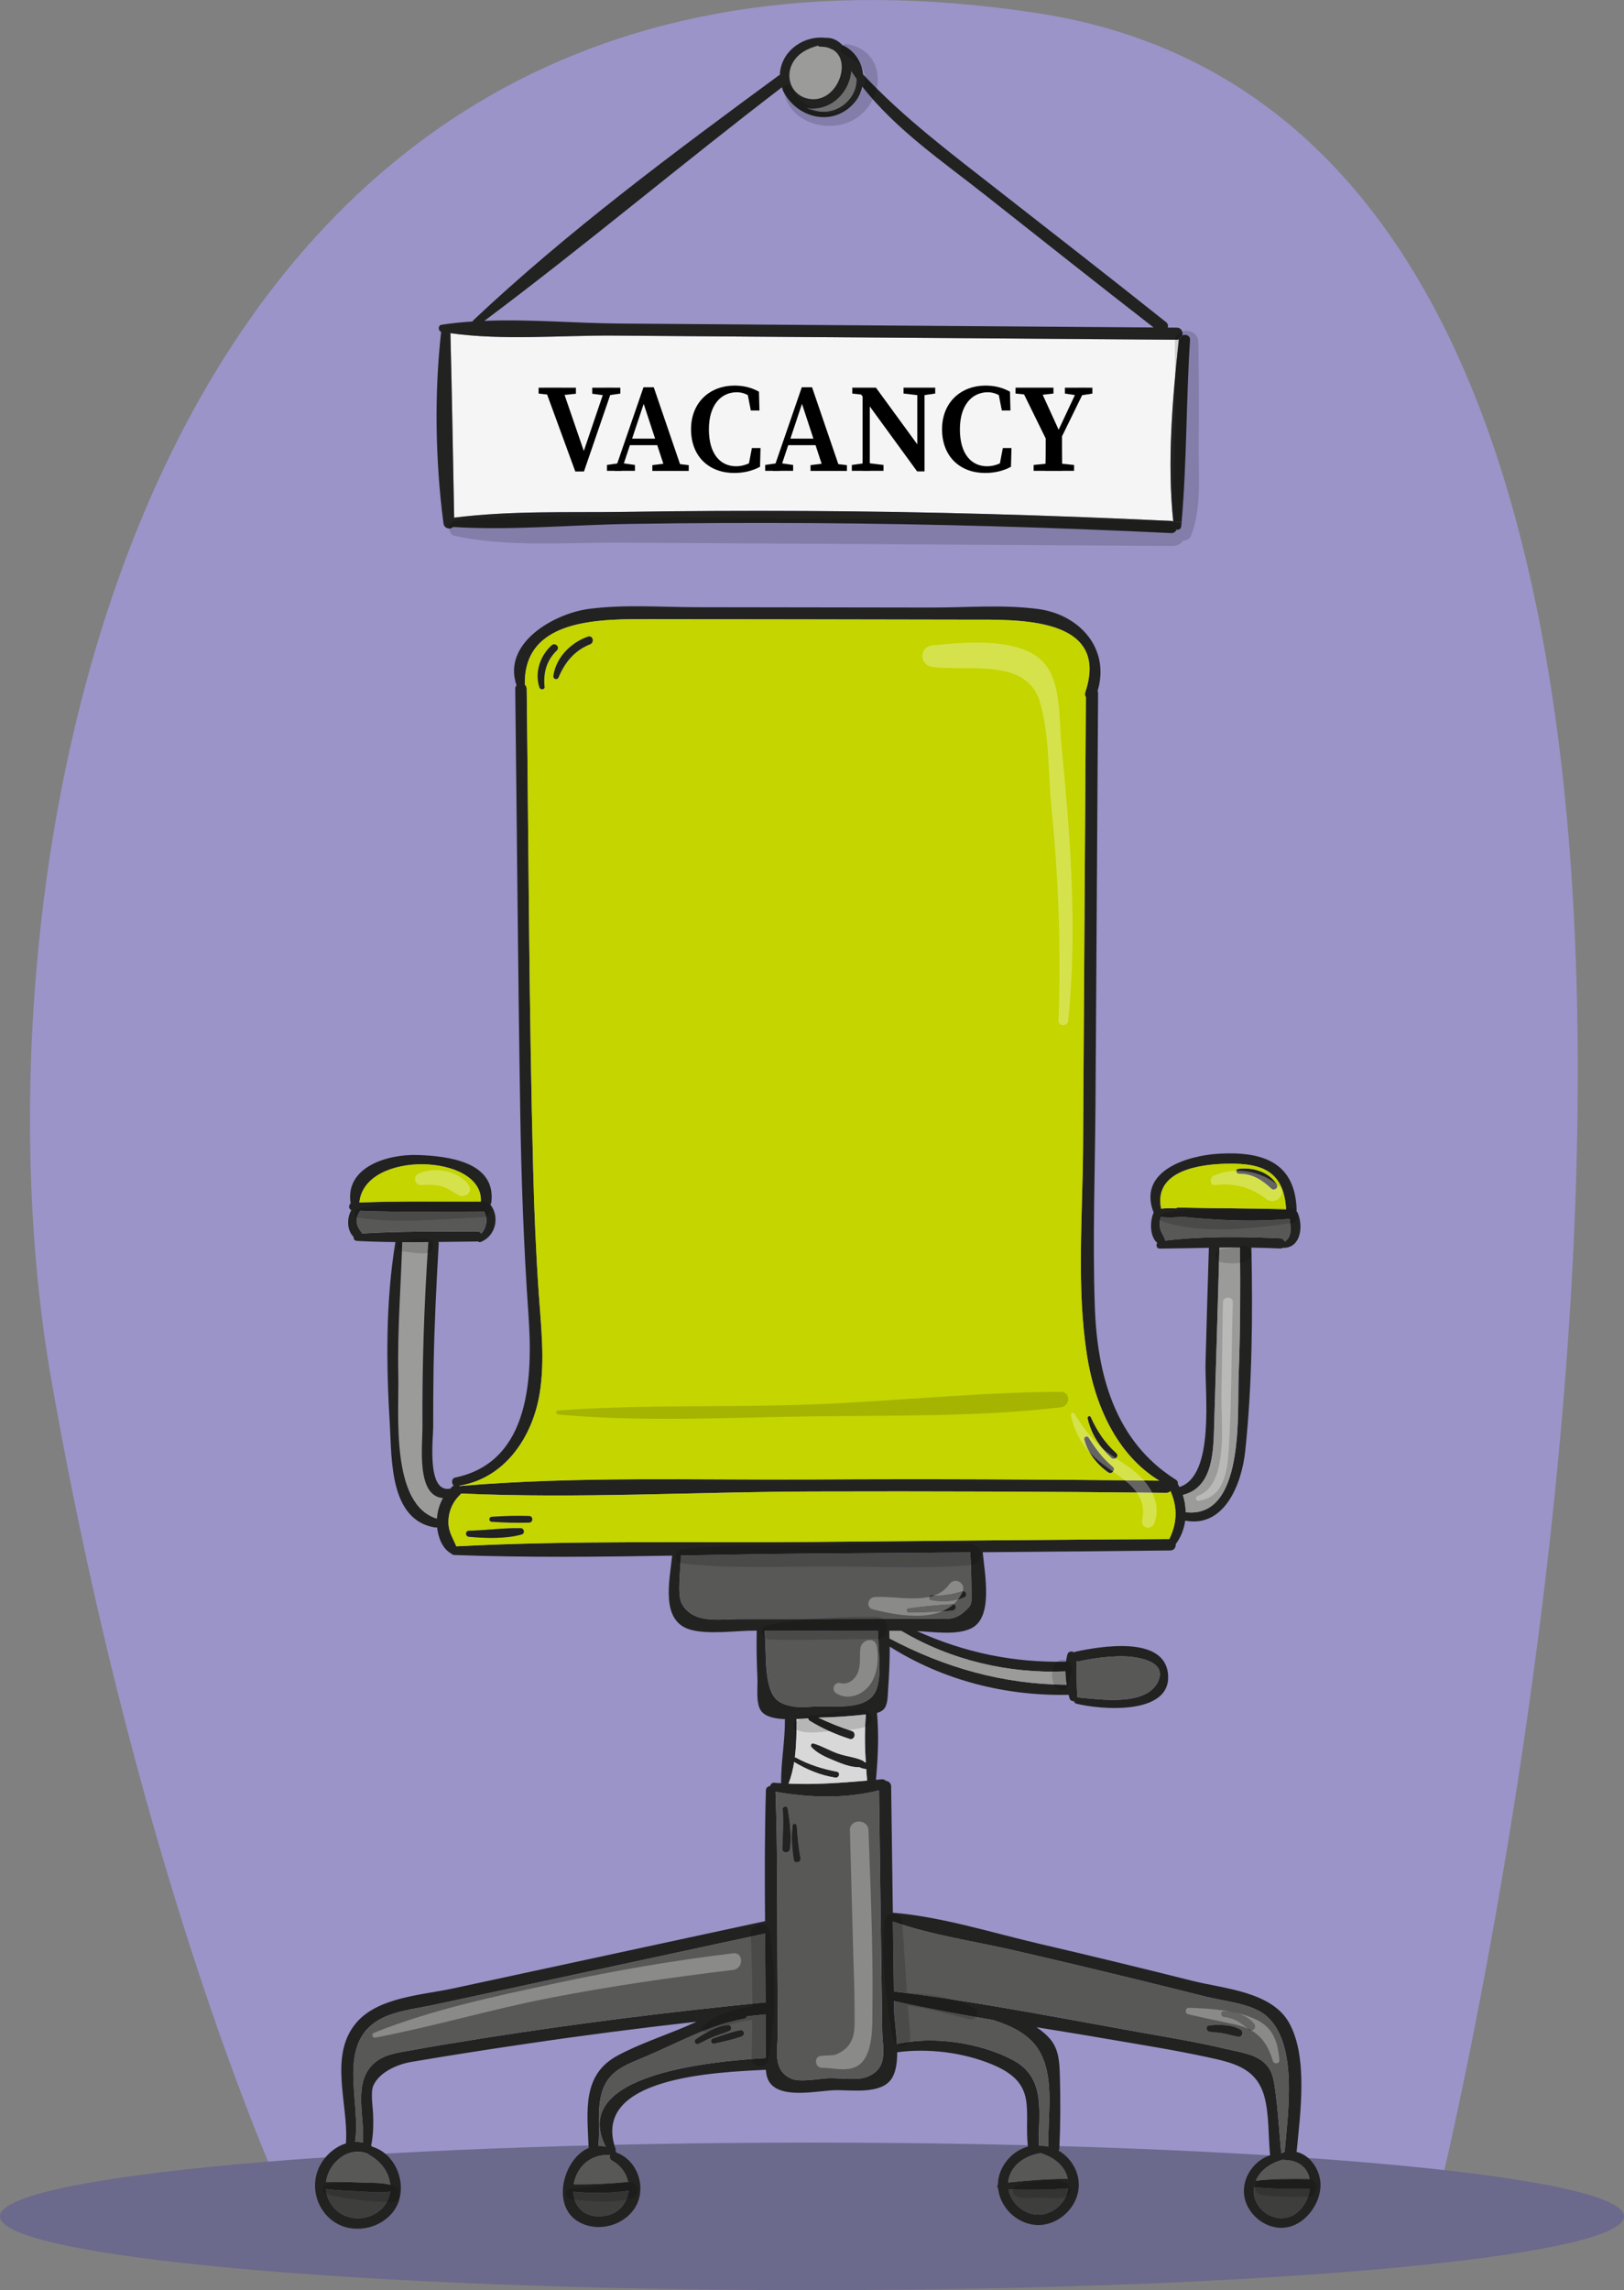 <svg width="417" height="588" viewBox="0 0 417 588" fill="none" xmlns="http://www.w3.org/2000/svg">
<rect x="0" y="0" width="417" height="588" fill="#808080" stroke="none"/>
<path d="M73.14 564.939C73.14 564.939 36.396 486.219 13.185 354.343C-10.039 222.467 34.379 -32.311 266.525 3.402C498.67 39.114 369.07 564.939 369.07 564.939H73.14Z" fill="#9A94C8"/>
<path d="M208.5 588C323.651 588 417 579.523 417 569.065C417 558.608 323.651 550.131 208.5 550.131C93.349 550.131 0 558.608 0 569.065C0 579.523 93.349 588 208.5 588Z" fill="#6B698C"/>
<path d="M113.759 384.627C112.845 386.234 112.322 388.044 112.192 389.94C100.21 386.35 102.487 362.942 102.27 352.983C102.023 341.59 102.937 330.299 103.285 318.921C105.548 318.921 107.811 318.921 110.074 318.906C110.016 319.037 109.972 319.181 109.958 319.341C108.884 334.989 108.391 350.696 108.478 366.373C108.507 371.049 106.825 384.178 113.759 384.627Z" fill="#9B9B9A"/>
<path d="M332.877 552.505C336.794 553.388 339.478 557.89 339.028 561.958C338.462 567.213 333.777 572.554 328.148 571.961C322.94 571.411 318.661 566.446 319.502 561.191C320.097 557.528 322.781 554.503 326.146 553.345C326.146 553.316 326.146 553.301 326.117 553.272C325.639 548.568 325.914 542.314 324.507 537.798C322.331 530.762 316.267 529.546 309.899 528.157C301.456 526.333 292.898 524.986 284.382 523.524C278.319 522.468 272.212 521.498 266.119 520.499C267.613 521.483 268.89 522.583 269.862 523.799C272.009 526.521 272.052 529.952 272.154 533.252C272.313 539.303 272.299 545.455 272.023 551.506C272.023 551.781 271.922 551.999 271.82 552.187C275.258 554.155 277.492 558.194 276.912 562.262C276.157 567.56 270.993 571.831 265.611 571.237C260.795 570.702 256.762 566.605 256.298 561.886C256.037 561.625 256.023 561.191 256.255 560.901C256.255 560.453 256.284 560.004 256.356 559.555C256.994 555.618 260.157 552.158 263.943 551.159C262.884 541.692 266.641 534.96 254.76 530.053C247.261 526.955 238.383 525.869 230.375 526.926C230.375 529.575 230.042 532.051 228.939 533.715C226.197 537.87 218.379 536.553 214.331 536.669C210.023 536.799 201.13 538.883 197.867 535.004C197.054 534.048 196.75 532.76 196.648 531.428C183.969 532.065 151.606 533.223 158.047 551.724C158.134 551.955 158.105 552.172 158.047 552.346C158.163 552.447 158.235 552.578 158.264 552.693C163.211 554.445 165.648 560.409 163.835 565.259C162.021 570.079 156.277 572.685 151.359 571.541C140.653 569.066 144.019 554.445 151.2 551.477C151.171 551.376 151.142 551.289 151.127 551.188C150.793 542.054 149.401 532.745 158.525 527.809C164.052 524.827 170.275 522.786 176.063 520.325C177.006 519.92 177.949 519.5 178.892 519.08C164.284 520.716 149.705 522.598 135.155 524.755C125.262 526.217 115.369 527.737 105.504 529.431C102.095 530.01 97.424 532.007 95.872 535.467C95.103 537.19 95.713 540.809 95.8 542.748C95.916 545.542 95.843 548.162 95.306 550.927C95.306 550.942 95.278 550.956 95.278 550.971C95.437 551.072 95.597 551.13 95.742 551.231C101.124 552.925 104.01 559.309 102.56 564.622C101.051 570.108 94.987 573.09 89.576 572.033C83.136 570.774 79.422 563.811 81.453 557.673C82.57 554.271 85.515 551.347 88.866 550.319C88.866 550.247 88.837 550.175 88.837 550.102C89.519 540.288 84.267 527.737 91.549 519.283C97.163 512.769 108.406 512.247 116.21 510.568C142.96 504.807 169.695 499.031 196.445 493.269C196.358 482.094 196.329 470.904 196.662 459.729C196.662 459.005 197.199 458.628 197.75 458.571C197.867 458.093 198.229 457.688 198.795 457.731C199.39 457.789 199.984 457.818 200.565 457.847C200.521 452.462 201.566 447.062 201.551 441.663C201.551 441.561 201.58 441.489 201.595 441.402C198.94 441.301 196.517 440.78 195.415 439.26C194.022 437.334 194.588 433.035 194.487 430.965C194.312 426.854 194.196 422.786 194.312 418.675H194.008C189.032 418.646 182.098 419.76 177.325 418.443C169.521 416.272 171.915 405.965 172.596 399.422C153.941 399.74 135.272 399.943 116.703 399.262C116.341 399.248 116.065 399.103 115.891 398.901C113.585 397.656 112.511 394.746 112.235 392.14C112.047 392.198 111.858 392.227 111.641 392.184C100.007 390.215 100.63 374.711 100.094 365.779C99.165 350.29 98.991 334.265 101.53 318.906C98.237 318.877 94.944 318.79 91.665 318.617C91.013 318.573 90.722 318.052 90.795 317.574C89.054 315.881 89.025 312.826 90.2 310.713C89.504 310.409 89.46 309.424 90.041 309.005C88.503 299.595 99.571 296.295 107.274 296.555C114.832 296.816 127.337 298.206 126.176 308.614C126.147 308.874 126.045 309.106 125.915 309.294C125.944 309.323 125.987 309.352 126.016 309.396C128.381 312.58 127.206 317.401 123.463 318.877C123.144 318.993 122.898 318.906 122.738 318.733C122.68 318.733 122.622 318.761 122.564 318.761C119.242 318.79 115.906 318.848 112.584 318.877C112.627 319.022 112.656 319.167 112.656 319.341C112.032 329.792 111.539 340.229 111.336 350.695C111.249 355.921 111.22 361.147 111.234 366.373C111.234 369.341 109.523 383.165 115.441 382.239C115.485 382.224 115.528 382.239 115.586 382.239C115.789 382.036 115.978 381.819 116.21 381.616C116.297 381.529 116.413 381.486 116.515 381.428C115.862 380.936 115.906 379.575 116.877 379.372C136.389 375.334 136.795 353.127 135.678 337.349C134.459 319.862 133.85 302.375 133.574 284.844C132.994 248.857 132.733 212.855 132.298 176.868C132.298 176.477 132.443 176.188 132.631 175.956C128.903 165.186 142.148 157.513 151.316 156.326C160.339 155.154 169.797 155.892 178.878 155.907C188.902 155.921 198.911 155.936 208.935 155.95C218.959 155.965 228.983 155.979 239.007 155.994C248.03 156.008 257.502 155.183 266.467 156.355C277.274 157.76 285.093 166.604 281.829 177.418C281.916 177.606 281.974 177.823 281.96 178.069C281.742 213.174 281.525 248.263 281.293 283.368C281.177 300.695 280.524 318.139 281.119 335.452C281.713 352.925 286.283 370.093 301.906 379.908C302.37 380.198 302.515 380.632 302.428 381.023C302.588 381.269 302.704 381.544 302.849 381.804C312.046 378.851 309.333 357.514 309.551 349.914C309.827 340.07 310.088 330.226 310.407 320.383C306.229 320.455 302.051 320.542 297.859 320.585C296.945 320.6 296.756 319.702 297.148 319.123C295.161 317.415 295.233 313.478 296.263 311.248C296.205 311.162 296.133 311.104 296.089 310.988C292.303 300.464 305.054 296.686 312.96 296.222C324.319 295.571 332.66 298.452 332.95 310.858C332.95 310.916 332.95 310.959 332.921 311.017C333.022 311.104 333.124 311.205 333.196 311.364C334.604 314.506 334.212 320.18 329.773 320.397C329.671 320.412 329.57 320.383 329.483 320.339C329.294 320.47 329.062 320.571 328.743 320.557C326.277 320.441 323.811 320.368 321.33 320.339C321.664 337.653 321.562 355.284 319.749 372.511C318.864 381.008 314.411 392.357 304.329 390.432C304.024 392.618 303.212 394.702 301.892 396.469C301.964 397.25 301.5 398.075 300.499 398.09C284.455 398.278 268.396 398.408 252.338 398.539C252.846 404.126 255.094 415.229 249.451 418.052C245.723 419.92 239.891 419.008 235.438 418.79C247.638 424.291 260.128 426.94 273.735 426.637C273.807 426.029 273.909 425.421 274.068 424.841C274.301 423.958 275.2 423.857 275.795 424.248C275.911 424.176 276.056 424.103 276.23 424.06C282.395 422.757 299.208 419.76 299.933 430.038C300.673 440.577 282.323 438.956 276.36 437.421C276.027 437.334 275.853 437.074 275.795 436.784C275.316 436.828 274.779 436.61 274.634 436.06C274.547 435.771 274.475 435.452 274.402 435.148C258.257 435.525 242.111 431.414 228.46 422.771C228.46 426.434 228.315 430.111 228.04 433.773C227.924 435.235 228.04 437.682 226.908 438.869C226.459 439.332 225.849 439.621 225.182 439.81C225.719 445.397 225.429 451.376 224.921 456.978C225.429 456.935 225.936 456.891 226.459 456.848C226.879 456.804 227.198 456.978 227.401 457.224C228.127 457.297 228.809 457.774 228.823 458.701L229.258 491.098C241.821 492.14 254.572 496.208 266.815 499.06C279.987 502.129 293.144 505.314 306.258 508.614C314.121 510.583 326.494 511.321 330.991 519.341C335.938 528.171 333.849 542.792 332.964 552.245C332.964 552.346 332.906 552.418 332.892 552.505H332.877ZM336.33 561.958C336.33 561.958 336.243 561.987 336.185 561.987C331.47 562.045 326.683 562.03 321.983 561.582C321.446 564.94 323.782 568.212 327.017 569.21C332.065 570.788 335.808 566.344 336.33 561.958ZM336.185 559.512C336.185 559.512 336.243 559.541 336.286 559.541C335.793 556.848 333.82 554.648 329.831 554.575C329.686 554.561 329.555 554.532 329.439 554.488C326.465 555.285 323.651 557.036 322.462 559.888C327.017 559.483 331.63 559.454 336.185 559.512ZM329.889 318.79C331.905 317.473 331.369 315.099 331.151 312.942C322.099 313.767 312.626 313.333 303.603 312.421C301.732 312.595 299.832 312.667 298.033 312.464C297.786 313.434 297.685 314.404 297.888 315.418C298.135 316.561 298.961 317.43 299.208 318.53C308.985 317.372 318.922 317.502 328.728 317.951C329.352 317.98 329.729 318.342 329.889 318.79ZM329.889 552.245C330.672 542.473 333.53 524.089 324.725 517.242C321.026 514.361 313.859 513.724 309.493 512.624C304.053 511.249 298.628 509.902 293.188 508.571C282.323 505.907 271.428 503.316 260.52 500.797C250.249 498.423 239.253 496.874 229.273 493.371C229.345 499.349 229.432 505.328 229.519 511.321C252.28 514.071 274.953 518.704 297.554 522.656C303.27 523.655 309 524.682 314.657 526.043C317.646 526.767 321.664 527.259 324.159 529.228C326.32 530.95 326.872 532.905 327.278 535.539C328.134 541.243 328.438 547.106 328.99 552.838C329.048 552.838 329.12 552.824 329.193 552.824C329.294 552.737 329.41 552.664 329.57 552.607C329.686 552.578 329.802 552.563 329.918 552.534C329.918 552.433 329.874 552.36 329.889 552.245ZM318.037 353.46C318.472 342.415 318.516 331.37 318.4 320.325C316.63 320.325 314.875 320.325 313.105 320.354C312.713 335.293 312.235 350.232 311.785 365.171C311.567 372.25 311.698 381.862 303.719 383.831C304.198 385.264 304.43 386.77 304.445 388.275C319.647 390.027 317.689 362.841 318.037 353.46ZM330.237 310.554C329.7 300.551 323.811 298.683 315.499 298.785C308.55 298.857 296.147 300.334 298.135 310.336C299.382 310.206 300.659 310.206 301.95 310.264C302.124 310.134 302.341 310.047 302.631 310.047C311.814 310.279 321.069 310.192 330.237 310.554ZM300.252 395.166C302.254 391.084 302.414 387.016 300.543 382.832C300.296 383.122 299.919 383.31 299.426 383.295C269.151 382.962 238.861 382.861 208.587 382.948C178.617 383.035 148.342 384.815 118.415 383.469C118.357 383.541 118.328 383.614 118.256 383.686C116.181 385.612 115.079 388.232 115.151 391.083C115.209 393.429 116.37 395.05 117.168 397.033C147.544 395.441 178.181 396.179 208.587 395.904C239.137 395.629 269.702 395.325 300.252 395.166ZM297.482 431.443C299.73 425.956 290.504 425.203 287.704 425.261C284.063 425.319 280.48 425.811 276.912 426.579C276.723 426.622 276.549 426.622 276.375 426.593C276.52 429.633 276.375 432.716 276.665 435.785C276.665 435.8 276.665 435.8 276.665 435.814C282.497 436.321 294.697 438.261 297.496 431.443H297.482ZM297.67 380.169C286.602 373.423 281.075 360.554 279.117 348.032C276.389 330.632 277.985 312.291 278.101 294.746C278.333 256.153 278.58 217.56 278.827 178.967C278.609 178.663 278.507 178.272 278.667 177.78C285.209 158.15 260.969 159.12 249.001 159.106C235.641 159.077 222.281 159.062 208.92 159.033C195.081 159.019 181.242 159.005 167.403 158.976C154.565 158.961 134.372 158.483 134.764 175.811C135.039 176.043 135.228 176.405 135.243 176.868C135.736 218.095 135.837 259.352 136.911 300.58C137.172 311.06 137.607 321.526 138.332 331.993C138.913 340.504 139.957 349.161 138.593 357.658C136.78 368.921 129.701 379.561 117.922 381.471C117.965 381.5 118.009 381.515 118.052 381.544C147.979 378.996 178.559 380.053 208.587 379.879C238.281 379.705 267.976 379.85 297.67 380.169ZM273.88 432.586C273.706 431.443 273.59 430.284 273.575 429.126C258.866 429.763 244.113 426.26 231.449 418.747H228.373C228.373 418.747 228.373 418.805 228.373 418.834C228.373 419.442 228.373 420.064 228.402 420.687C242.764 428.272 257.575 432.427 273.865 432.586H273.88ZM274.184 559.425C273.459 556.037 270.5 553.794 267.236 552.838C267.236 552.838 267.207 552.824 267.192 552.824C263.203 553.432 259.243 556.008 258.851 560.38C263.929 559.816 269.078 559.425 274.184 559.425ZM269.209 551.173C268.962 543.385 270.805 534.208 267.236 527.259C264.813 522.54 260.113 520.311 255.036 518.66C246.506 517.213 237.977 515.664 229.548 513.782C229.548 514.39 229.548 514.998 229.548 515.606C229.592 517.965 230.114 521.425 230.303 524.827C239.616 522.641 251.671 524.48 260.07 528.924C268.803 533.542 266.583 542.589 266.728 550.898C266.931 550.927 267.149 550.927 267.367 550.971C267.41 550.956 267.439 550.942 267.483 550.942C268.063 550.956 268.643 551.043 269.194 551.173H269.209ZM265.959 568.603C269.992 568.993 273.764 565.794 274.286 561.886C269.209 562.291 264.045 562.305 258.938 562.161C259.548 565.49 262.594 568.284 265.959 568.603ZM247.362 414.028C249.814 411.958 249.437 411.697 249.437 408.715C249.437 405.328 249.321 401.955 249.161 398.568C235.641 398.669 222.107 398.77 208.587 398.886C197.359 398.973 186.087 399.19 174.816 399.393C174.816 402.809 173.815 409.425 175.048 411.726C177.92 417.039 184.796 415.707 189.714 415.707C197.794 415.722 205.874 415.707 213.94 415.693C222.498 415.693 231.043 415.649 239.601 415.62C242.662 415.606 244.853 416.127 247.362 414.028ZM222.643 533.252C228.315 530.979 226.589 525.985 226.531 521.295C226.43 514.65 226.343 508.021 226.255 501.376C226.067 487.479 225.878 473.582 225.704 459.671C217.16 461.9 207.745 461.582 199.129 460.047C199.651 474.06 199.535 488.102 199.607 502.114C199.651 508.715 199.694 515.302 199.723 521.903C199.723 526.115 198.2 531.616 203.248 533.744C205.511 534.7 210.444 533.657 212.939 533.6C215.637 533.527 220.163 534.237 222.643 533.252ZM225.443 418.834C225.443 418.834 225.443 418.776 225.443 418.747C221.613 418.747 217.769 418.762 213.925 418.747C208.05 418.733 202.175 418.704 196.3 418.689C196.779 422.989 196.372 427.954 197.33 432.123C198.244 435.988 199.665 437.392 203.451 438.116C205.598 438.521 208.152 438.174 210.356 438.116C214.911 438 223.035 439.144 225.051 433.773C226.531 429.821 225.429 422.989 225.429 418.834H225.443ZM222.658 457.181C222.556 456.196 222.498 455.198 222.426 454.184C222.382 454.199 222.368 454.199 222.339 454.199C221.758 454.184 221.178 453.996 220.642 453.736C218.437 453.808 216.014 452.795 214.041 451.969C212.025 451.144 209.863 450.203 208.369 448.582C207.992 448.191 208.369 447.496 208.906 447.656C211.125 448.307 213.142 449.566 215.347 450.305C217.378 450.985 219.626 451.173 221.555 452.071C221.715 452.158 221.817 452.259 221.889 452.375C222.02 452.433 222.165 452.491 222.31 452.563C222.049 448.437 221.991 444.225 222.353 440.201C222.165 440.215 221.991 440.229 221.831 440.244C218.03 440.664 214.201 440.924 210.371 440.997C210.284 441.011 210.182 441.011 210.095 441.011C212.895 442.343 215.724 443.487 218.698 444.442C220.003 444.847 219.437 446.888 218.146 446.469C214.592 445.34 211.082 443.762 207.919 441.822C207.658 441.648 207.542 441.416 207.528 441.185C206.585 441.257 205.555 441.344 204.481 441.388C204.51 441.474 204.539 441.561 204.539 441.663C204.539 444.746 204.496 448.003 204.09 451.202C204.162 451.202 204.249 451.231 204.351 451.275C207.702 453.113 211.154 454.17 214.897 454.908C215.898 455.111 215.448 456.573 214.476 456.414C210.719 455.835 207.151 454.344 203.916 452.404C203.611 454.315 203.161 456.196 202.48 457.963C209.298 458.252 215.869 457.774 222.658 457.181ZM196.619 528.417C196.619 528.113 196.619 527.824 196.619 527.549C196.575 524.103 196.575 520.644 196.575 517.198C194.994 517.358 193.413 517.531 191.832 517.69C191.716 518.009 191.484 518.255 191.049 518.327C182.33 519.876 173.989 524.538 165.865 527.997C160.251 530.386 155.421 531.776 154.144 538.941C153.434 542.893 154.057 546.975 153.637 550.971C154.26 550.956 154.913 551.043 155.566 551.217C145.716 532.166 184.245 529.184 196.619 528.417ZM196.575 514.115C196.546 508.223 196.488 502.331 196.445 496.454C174.149 501.246 151.852 506.052 129.542 510.858C123.521 512.161 117.487 513.449 111.452 514.752C106.781 515.765 100.848 516.301 96.728 518.95C86.545 525.464 92.768 540.056 91.158 549.928C91.84 549.9 92.521 549.986 93.189 550.146C93.74 543.805 90.665 535.438 95.495 530.285C98.222 527.375 102.4 527.013 106.114 526.333C112.206 525.218 118.314 524.234 124.435 523.264C148.371 519.485 172.451 516.489 196.575 514.115ZM161.281 560.221C160.861 558.093 159.526 556.052 157.162 554.749C156.581 554.431 156.494 553.779 156.712 553.287C152.375 553.012 148.762 555.473 147.544 559.772C147.442 560.12 147.37 560.467 147.312 560.829C152.012 560.901 156.61 560.641 161.281 560.221ZM161.412 562.479C156.712 563.116 151.91 563.174 147.196 562.711C147.326 566.098 149.459 568.921 153.434 569.066C158.235 569.254 161.064 566.04 161.412 562.479ZM123.579 316.749C124.987 315.2 125.32 312.855 124.276 311.031C124.232 311.031 124.189 311.06 124.145 311.06C113.599 311.06 103.009 311.292 92.478 310.872C91.825 311.784 91.491 312.797 91.622 313.912C91.752 315.085 92.362 315.794 93.029 316.706C102.835 316.098 112.714 316.243 122.549 316.185C123.057 316.17 123.391 316.416 123.579 316.749ZM123.463 308.556C124.261 296.237 93.58 295.151 92.275 308.759C102.647 308.324 113.077 308.541 123.463 308.556ZM112.192 389.94C112.322 388.044 112.845 386.234 113.759 384.627C106.825 384.178 108.507 371.049 108.478 366.373C108.391 350.695 108.884 334.989 109.958 319.341C109.958 319.181 110.016 319.037 110.074 318.906C107.811 318.935 105.548 318.935 103.285 318.921C102.937 330.299 102.023 341.59 102.27 352.983C102.487 362.942 100.21 386.35 112.192 389.94ZM100.195 560.945C99.891 557.514 97.642 554.821 94.654 553.171C94.552 553.113 94.494 553.041 94.422 552.968C89.344 550.985 84.34 555.285 83.701 560.25C86.733 560.12 89.794 560.264 92.84 560.38C95.278 560.467 97.816 560.337 100.195 560.945ZM100.181 562.682C97.773 563.087 95.278 562.783 92.84 562.667C89.78 562.523 86.704 562.421 83.658 562.045V562.03C84.079 566.503 87.691 569.688 92.159 569.558C96.148 569.428 99.716 566.677 100.195 562.682H100.181Z" fill="#222221"/>
<path d="M336.185 561.986C336.185 561.986 336.287 561.957 336.33 561.957C335.808 566.344 332.065 570.788 327.017 569.21C323.782 568.211 321.447 564.939 321.983 561.581C326.683 562.03 331.471 562.044 336.185 561.986Z" fill="#3E3E3D"/>
<path d="M336.287 559.54C336.287 559.54 336.229 559.526 336.186 559.511C331.631 559.454 327.018 559.482 322.463 559.888C323.652 557.036 326.467 555.284 329.44 554.488C329.557 554.532 329.687 554.561 329.832 554.575C333.821 554.648 335.794 556.848 336.287 559.54Z" fill="#585857"/>
<path d="M331.151 312.941C331.368 315.098 331.905 317.472 329.889 318.789C329.729 318.341 329.352 317.979 328.728 317.95C318.922 317.501 308.985 317.371 299.208 318.529C298.961 317.429 298.134 316.56 297.888 315.416C297.685 314.403 297.786 313.433 298.033 312.463C299.832 312.666 301.732 312.594 303.603 312.42C312.626 313.332 322.099 313.766 331.151 312.941Z" fill="#585857"/>
<path d="M324.725 517.241C333.531 524.088 330.673 542.473 329.89 552.244C329.89 552.36 329.919 552.432 329.919 552.533C329.803 552.562 329.687 552.577 329.57 552.606C329.411 552.664 329.295 552.736 329.193 552.823C329.121 552.823 329.048 552.837 328.99 552.837C328.439 547.105 328.134 541.242 327.278 535.539C326.872 532.904 326.321 530.95 324.16 529.227C321.664 527.258 317.646 526.766 314.658 526.042C309 524.682 303.27 523.654 297.555 522.655C274.954 518.703 252.281 514.071 229.52 511.32C229.433 505.327 229.346 499.349 229.273 493.37C239.254 496.873 250.25 498.422 260.52 500.796C271.429 503.315 282.323 505.906 293.188 508.57C298.628 509.902 304.054 511.248 309.494 512.623C313.86 513.723 321.026 514.36 324.725 517.241ZM320.548 521.063C321.592 521.975 322.869 520.628 322.042 519.586C320.315 517.386 317.037 516.358 314.339 516.315C313.294 516.286 313.323 517.82 314.339 517.921C316.979 518.182 318.633 519.412 320.548 521.063ZM318.067 522.93C319.053 523.017 319.329 521.598 318.56 521.135C316.355 519.818 312.874 519.702 310.393 520.078C309.421 520.238 309.798 521.569 310.611 521.671C311.974 521.83 313.309 521.902 314.643 522.192C315.789 522.423 316.892 522.829 318.067 522.93Z" fill="#585857"/>
<path d="M327.858 304.083C328.424 304.98 327.147 305.878 326.422 305.183C324.014 302.91 321.504 301.318 318.066 301.376C317.37 301.376 317.181 300.218 317.907 300.131C321.577 299.61 325.754 300.811 327.858 304.083Z" fill="#222221"/>
<path d="M322.042 519.586C322.869 520.629 321.592 521.975 320.548 521.063C318.633 519.413 316.979 518.182 314.339 517.922C313.323 517.82 313.294 516.286 314.339 516.315C317.037 516.358 320.316 517.386 322.042 519.586Z" fill="#222221"/>
<path d="M318.56 521.135C319.329 521.599 319.053 523.017 318.067 522.93C316.892 522.829 315.789 522.424 314.643 522.192C313.309 521.903 311.974 521.83 310.61 521.671C309.798 521.57 309.421 520.238 310.393 520.079C312.873 519.702 316.355 519.818 318.56 521.135Z" fill="#222221"/>
<path d="M318.401 320.324C318.517 331.369 318.474 342.415 318.039 353.46C317.69 362.84 319.649 390.026 304.446 388.274C304.446 386.769 304.199 385.263 303.721 383.83C311.699 381.862 311.569 372.25 311.786 365.171C312.236 350.232 312.715 335.292 313.106 320.353C314.876 320.324 316.631 320.324 318.401 320.324Z" fill="#9B9B9A"/>
<path d="M315.499 298.784C323.811 298.683 329.701 300.55 330.237 310.553C321.069 310.191 311.814 310.278 302.632 310.046C302.342 310.046 302.124 310.133 301.95 310.264C300.659 310.206 299.382 310.206 298.135 310.336C296.147 300.333 308.55 298.856 315.499 298.784ZM326.422 305.182C327.148 305.877 328.424 304.98 327.858 304.082C325.755 300.811 321.577 299.609 317.907 300.13C317.182 300.217 317.37 301.375 318.067 301.375C321.505 301.317 324.014 302.91 326.422 305.182Z" fill="#C4D500"/>
<path d="M300.543 382.832C302.414 387.016 302.255 391.083 300.253 395.166C269.703 395.325 239.138 395.629 208.587 395.904C178.182 396.179 147.545 395.441 117.168 397.033C116.37 395.05 115.21 393.428 115.152 391.083C115.079 388.232 116.182 385.611 118.256 383.686C118.329 383.614 118.358 383.541 118.416 383.469C148.342 384.815 178.617 383.035 208.587 382.948C238.862 382.861 269.151 382.962 299.426 383.295C299.919 383.31 300.297 383.122 300.543 382.832ZM135.867 390.939C136.955 390.895 136.955 389.274 135.867 389.245C132.676 389.129 129.455 389.23 126.278 389.448C125.451 389.505 125.451 390.664 126.278 390.721C129.455 390.953 132.676 391.054 135.867 390.939ZM133.938 393.993C134.851 393.747 134.648 392.401 133.72 392.372C129.339 392.27 124.813 392.907 120.418 393.023C119.402 393.052 119.431 394.485 120.418 394.587C124.712 394.963 129.76 395.151 133.938 393.993Z" fill="#C4D500"/>
<path d="M287.705 425.261C290.505 425.203 299.731 425.956 297.483 431.442C294.683 438.26 282.483 436.32 276.651 435.814C276.651 435.799 276.651 435.799 276.651 435.785C276.361 432.716 276.506 429.633 276.361 426.593C276.535 426.622 276.709 426.622 276.898 426.578C280.467 425.811 284.05 425.319 287.691 425.261H287.705Z" fill="#585857"/>
<path d="M286.631 373.104C287.473 373.857 286.211 375.116 285.384 374.349C282.352 371.569 280.176 368.182 279.262 364.158C279.16 363.694 279.857 363.347 280.074 363.825C281.627 367.328 283.759 370.542 286.631 373.104Z" fill="#222221"/>
<path d="M285.747 376.606C286.574 377.287 285.486 378.676 284.616 378.083C281.758 376.114 279.248 372.987 278.407 369.585C278.247 368.905 279.176 368.514 279.538 369.108C281.337 371.988 283.136 374.406 285.747 376.606Z" fill="#222221"/>
<path d="M279.117 348.031C281.075 360.552 286.602 373.422 297.67 380.167C267.976 379.849 238.281 379.704 208.587 379.878C178.558 380.052 147.979 378.995 118.052 381.543C118.009 381.514 117.965 381.499 117.922 381.47C129.701 379.559 136.78 368.92 138.593 357.657C139.957 349.16 138.913 340.503 138.332 331.991C137.607 321.525 137.172 311.059 136.911 300.578C135.837 259.351 135.736 218.094 135.242 176.867C135.242 176.403 135.039 176.042 134.764 175.81C134.372 158.482 154.565 158.96 167.403 158.974C181.242 159.003 195.081 159.018 208.92 159.032C222.281 159.061 235.641 159.076 249.001 159.105C260.969 159.119 285.209 158.149 278.667 177.779C278.507 178.271 278.609 178.662 278.826 178.966C278.58 217.559 278.333 256.152 278.101 294.745C277.985 312.29 276.389 330.631 279.117 348.031ZM285.383 374.348C286.21 375.115 287.472 373.856 286.631 373.103C283.759 370.541 281.626 367.327 280.074 363.824C279.856 363.346 279.16 363.694 279.262 364.157C280.176 368.181 282.352 371.569 285.383 374.348ZM284.615 378.083C285.485 378.676 286.573 377.287 285.746 376.606C283.135 374.406 281.336 371.988 279.537 369.108C279.175 368.514 278.246 368.905 278.406 369.585C279.247 372.987 281.757 376.114 284.615 378.083ZM151.504 165.431C152.708 164.953 152.229 163.028 150.967 163.462C146.586 164.982 142.757 168.818 142.104 173.523C141.988 174.391 143.09 174.71 143.439 173.885C145.034 170.034 147.573 166.98 151.504 165.431ZM142.989 166.994C143.845 166.154 142.554 164.895 141.669 165.677C138.695 168.326 137.23 172.698 138.521 176.519C138.739 177.185 139.914 177.127 139.826 176.331C139.464 172.741 140.32 169.542 142.989 166.994Z" fill="#C4D500"/>
<path d="M273.576 429.125C273.576 430.283 273.707 431.442 273.881 432.585C257.59 432.426 242.779 428.271 228.418 420.686C228.418 420.063 228.418 419.441 228.389 418.833C228.389 418.804 228.389 418.775 228.389 418.746H231.464C244.128 426.259 258.881 429.762 273.591 429.125H273.576Z" fill="#9B9B9A"/>
<path d="M267.236 552.837C270.5 553.792 273.459 556.036 274.185 559.423C269.079 559.423 263.929 559.814 258.852 560.379C259.243 556.007 263.203 553.43 267.193 552.822C267.193 552.822 267.222 552.837 267.236 552.837Z" fill="#585857"/>
<path d="M267.236 527.258C270.804 534.207 268.962 543.385 269.208 551.173C268.657 551.042 268.077 550.956 267.497 550.941C267.453 550.941 267.424 550.956 267.381 550.97C267.163 550.927 266.945 550.927 266.742 550.898C266.597 542.588 268.817 533.541 260.084 528.923C251.685 524.479 239.63 522.641 230.317 524.826C230.128 521.425 229.606 517.965 229.562 515.605C229.562 514.997 229.562 514.389 229.562 513.781C237.991 515.663 246.52 517.212 255.05 518.66C260.127 520.31 264.827 522.539 267.25 527.258H267.236Z" fill="#585857"/>
<path d="M274.287 561.885C273.765 565.793 269.993 568.992 265.961 568.602C262.595 568.283 259.549 565.489 258.939 562.16C264.046 562.305 269.21 562.29 274.287 561.885Z" fill="#3E3E3D"/>
<path d="M249.438 408.714C249.438 411.696 249.815 411.957 247.363 414.027C244.854 416.126 242.663 415.605 239.602 415.619C231.044 415.648 222.499 415.677 213.941 415.692C205.875 415.706 197.795 415.72 189.715 415.706C184.797 415.706 177.921 417.038 175.049 411.725C173.816 409.423 174.817 402.808 174.817 399.392C186.088 399.189 197.36 398.972 208.588 398.885C222.108 398.769 235.642 398.668 249.162 398.566C249.322 401.954 249.438 405.327 249.438 408.714ZM247.682 410.075C248.567 409.67 247.944 408.28 247.044 408.54C244.418 409.264 241.981 409.785 239.225 409.554C238.471 409.496 238.282 410.755 239.051 410.9C241.923 411.436 245.013 411.334 247.682 410.075ZM244.564 413.535C245.651 413.433 245.695 411.783 244.564 411.826C240.763 412 236.977 412.377 233.205 412.912C232.538 413.013 232.712 414.085 233.365 414.085C237.093 414.07 240.85 413.897 244.564 413.535Z" fill="#585857"/>
<path d="M247.044 408.541C247.943 408.281 248.567 409.67 247.682 410.076C245.013 411.335 241.923 411.436 239.051 410.901C238.282 410.756 238.471 409.497 239.225 409.554C241.981 409.786 244.418 409.265 247.044 408.541Z" fill="#222221"/>
<path d="M244.563 411.827C245.694 411.784 245.651 413.434 244.563 413.535C240.849 413.897 237.092 414.071 233.364 414.085C232.711 414.085 232.537 413.014 233.204 412.913C236.976 412.377 240.762 412.001 244.563 411.827Z" fill="#222221"/>
<path d="M226.531 521.294C226.589 525.984 228.316 530.979 222.644 533.251C220.163 534.236 215.637 533.526 212.939 533.599C210.444 533.657 205.512 534.699 203.249 533.744C198.2 531.616 199.738 526.115 199.724 521.902C199.695 515.301 199.651 508.715 199.608 502.113C199.535 488.101 199.651 474.059 199.129 460.046C207.746 461.581 217.16 461.899 225.705 459.67C225.879 473.581 226.067 487.478 226.256 501.375C226.343 508.02 226.43 514.65 226.531 521.294ZM203.814 477.504C203.974 478.633 205.802 478.185 205.555 477.027C204.975 474.276 204.801 471.555 204.583 468.775C204.54 468.225 203.626 467.994 203.539 468.631C203.133 471.584 203.379 474.58 203.814 477.504ZM202.886 474.624C203.22 471.178 202.828 467.719 202.248 464.317C202.117 463.607 200.928 463.767 200.986 464.49C201.203 467.878 201.015 471.236 200.87 474.624C200.826 475.926 202.755 475.883 202.886 474.624Z" fill="#585857"/>
<path d="M225.459 418.746C225.459 418.746 225.459 418.804 225.459 418.833C225.459 422.988 226.561 429.82 225.082 433.772C223.065 439.143 214.942 437.999 210.387 438.115C208.182 438.173 205.629 438.521 203.482 438.115C199.696 437.391 198.274 435.987 197.36 432.122C196.403 427.953 196.809 422.988 196.33 418.688C202.205 418.688 208.08 418.732 213.955 418.746C217.8 418.761 221.644 418.746 225.473 418.746H225.459Z" fill="#585857"/>
<path d="M222.427 454.183C222.499 455.196 222.557 456.195 222.659 457.18C215.87 457.773 209.298 458.251 202.48 457.961C203.162 456.195 203.612 454.313 203.917 452.402C207.152 454.342 210.72 455.833 214.477 456.412C215.449 456.572 215.899 455.109 214.898 454.907C211.155 454.169 207.703 453.112 204.352 451.273C204.25 451.23 204.163 451.201 204.091 451.201C204.497 448.002 204.54 444.745 204.54 441.661C204.54 441.56 204.511 441.473 204.482 441.386C205.556 441.343 206.586 441.256 207.529 441.184C207.529 441.415 207.659 441.647 207.92 441.821C211.083 443.76 214.593 445.338 218.147 446.467C219.438 446.887 220.004 444.846 218.699 444.441C215.725 443.485 212.896 442.342 210.096 441.01C210.183 441.01 210.285 441.01 210.372 440.995C214.202 440.923 218.031 440.662 221.832 440.243C221.992 440.228 222.166 440.214 222.354 440.199C221.992 444.224 222.05 448.436 222.311 452.562C222.166 452.489 222.021 452.431 221.89 452.374C221.817 452.258 221.716 452.156 221.556 452.07C219.627 451.172 217.379 450.984 215.348 450.303C213.143 449.565 211.126 448.306 208.907 447.654C208.356 447.495 207.993 448.19 208.37 448.581C209.864 450.202 212.026 451.143 214.042 451.968C216.015 452.793 218.437 453.807 220.642 453.734C221.179 453.995 221.759 454.183 222.34 454.198C222.369 454.198 222.383 454.198 222.427 454.183Z" fill="#D8D8D8"/>
<path d="M205.555 477.027C205.802 478.185 203.974 478.634 203.814 477.505C203.379 474.58 203.132 471.584 203.539 468.631C203.626 467.994 204.54 468.225 204.583 468.775C204.801 471.555 204.975 474.276 205.555 477.027Z" fill="#222221"/>
<path d="M202.248 464.317C202.828 467.719 203.22 471.179 202.886 474.624C202.755 475.883 200.826 475.927 200.87 474.624C201.015 471.237 201.203 467.878 200.986 464.491C200.928 463.767 202.117 463.608 202.248 464.317Z" fill="#222221"/>
<path d="M196.619 527.548C196.619 527.823 196.619 528.112 196.619 528.416C184.245 529.183 145.716 532.165 155.566 551.216C154.914 551.042 154.261 550.955 153.637 550.97C154.058 546.974 153.434 542.892 154.145 538.94C155.421 531.775 160.252 530.385 165.866 527.996C173.989 524.537 182.331 519.875 191.049 518.326C191.484 518.254 191.716 518.008 191.832 517.689C193.413 517.53 194.995 517.357 196.576 517.197C196.576 520.643 196.576 524.102 196.619 527.548ZM190.454 522.843C191.426 522.467 191.063 521.077 190.019 521.28C187.669 521.714 185.362 522.611 183.085 523.364C182.229 523.639 182.577 524.927 183.462 524.71C185.783 524.146 188.235 523.697 190.454 522.843ZM187.364 521.41C188.046 521.062 187.756 519.861 186.973 519.933C184.129 520.208 181.039 521.96 178.704 523.538C177.95 524.044 178.602 525.174 179.429 524.754C180.822 524.044 182.2 523.35 183.665 522.785C184.898 522.307 186.204 522.003 187.364 521.41Z" fill="#585857"/>
<path d="M196.446 496.453C196.49 502.33 196.548 508.222 196.577 514.114C172.453 516.488 148.372 519.484 124.436 523.263C118.315 524.233 112.208 525.217 106.115 526.332C102.401 527.012 98.224 527.374 95.496 530.283C90.666 535.437 93.741 543.804 93.19 550.145C92.522 549.985 91.841 549.898 91.159 549.927C92.769 540.055 86.546 525.463 96.729 518.949C100.849 516.3 106.782 515.764 111.453 514.751C117.488 513.448 123.523 512.16 129.543 510.857C151.854 506.051 174.15 501.245 196.446 496.453Z" fill="#585857"/>
<path d="M190.02 521.28C191.064 521.077 191.427 522.467 190.455 522.843C188.235 523.697 185.784 524.146 183.463 524.711C182.578 524.928 182.23 523.639 183.086 523.364C185.363 522.612 187.67 521.714 190.02 521.28Z" fill="#222221"/>
<path d="M186.972 519.933C187.756 519.86 188.046 521.062 187.364 521.409C186.203 522.003 184.898 522.307 183.665 522.785C182.2 523.349 180.822 524.044 179.429 524.753C178.602 525.173 177.949 524.044 178.704 523.537C181.039 521.959 184.129 520.208 186.972 519.933Z" fill="#222221"/>
<path d="M157.162 554.749C159.527 556.051 160.861 558.093 161.282 560.22C156.611 560.64 152.013 560.901 147.312 560.828C147.371 560.467 147.443 560.119 147.545 559.772C148.763 555.472 152.375 553.011 156.713 553.286C156.495 553.779 156.582 554.43 157.162 554.749Z" fill="#585857"/>
<path d="M147.195 562.71C151.91 563.173 156.711 563.115 161.412 562.479C161.063 566.04 158.235 569.253 153.433 569.065C149.458 568.92 147.326 566.098 147.195 562.71Z" fill="#3E3E3D"/>
<path d="M150.968 163.463C152.23 163.028 152.708 164.954 151.504 165.431C147.573 166.98 145.035 170.035 143.439 173.885C143.091 174.711 141.988 174.392 142.104 173.524C142.757 168.819 146.587 164.983 150.968 163.463Z" fill="#222221"/>
<path d="M141.67 165.677C142.555 164.896 143.846 166.155 142.99 166.995C140.321 169.542 139.465 172.742 139.827 176.332C139.914 177.128 138.739 177.186 138.522 176.52C137.231 172.698 138.696 168.327 141.67 165.677Z" fill="#222221"/>
<path d="M135.867 389.244C136.955 389.273 136.955 390.894 135.867 390.937C132.676 391.053 129.455 390.937 126.278 390.72C125.451 390.662 125.451 389.504 126.278 389.446C129.455 389.229 132.676 389.128 135.867 389.244Z" fill="#222221"/>
<path d="M133.719 392.371C134.648 392.4 134.851 393.746 133.937 393.993C129.759 395.151 124.711 394.962 120.417 394.586C119.43 394.485 119.401 393.052 120.417 393.023C124.812 392.907 129.338 392.27 133.719 392.371Z" fill="#222221"/>
<path d="M124.276 311.03C125.32 312.854 124.986 315.199 123.579 316.748C123.391 316.415 123.057 316.169 122.549 316.184C112.714 316.242 102.835 316.097 93.029 316.705C92.362 315.793 91.752 315.084 91.622 313.911C91.491 312.796 91.825 311.783 92.478 310.871C103.009 311.291 113.599 311.059 124.145 311.059C124.189 311.059 124.232 311.03 124.276 311.03Z" fill="#585857"/>
<path d="M92.275 308.758C93.581 295.151 124.262 296.236 123.464 308.556C113.078 308.541 102.647 308.324 92.275 308.758Z" fill="#C4D500"/>
<path d="M94.653 553.17C97.642 554.82 99.89 557.512 100.195 560.943C97.816 560.335 95.277 560.466 92.84 560.379C89.794 560.263 86.733 560.118 83.701 560.248C84.34 555.283 89.344 550.984 94.421 552.967C94.494 553.039 94.552 553.112 94.653 553.17Z" fill="#585857"/>
<path d="M92.842 562.666C95.279 562.782 97.774 563.086 100.182 562.681C99.703 566.676 96.135 569.427 92.145 569.557C87.677 569.687 84.065 566.502 83.644 562.029V562.044C86.691 562.42 89.766 562.521 92.827 562.666H92.842Z" fill="#3E3E3D"/>
<g style="mix-blend-mode:multiply" opacity="0.16">
<path d="M109.466 318.109C107.391 317.936 105.245 318.37 103.185 318.616C101.487 318.819 101.473 321.062 103.185 321.265C105.245 321.511 107.391 321.96 109.466 321.772C111.83 321.569 111.83 318.312 109.466 318.109Z" fill="black"/>
</g>
<g style="mix-blend-mode:multiply" opacity="0.16">
<path d="M123.956 308.324C113.439 308.657 102.051 308.049 91.766 310.452C90.736 310.698 90.649 312.435 91.766 312.608C102.196 314.288 113.453 312.912 123.956 312.522C126.654 312.42 126.669 308.237 123.956 308.324Z" fill="black"/>
</g>
<g style="mix-blend-mode:multiply" opacity="0.16">
<path d="M331.412 310.35C325.537 310.032 319.604 310.408 313.715 310.539C308.594 310.654 303.212 310.235 298.294 311.769C297.41 312.044 297.468 313.202 298.294 313.506C307.753 316.98 322.099 315.533 331.906 313.94C334.038 313.593 333.371 310.452 331.412 310.336V310.35Z" fill="black"/>
</g>
<g style="mix-blend-mode:multiply" opacity="0.16">
<path d="M319.328 319.891C318.037 319.891 316.79 320.339 315.528 320.513C314.933 320.6 314.309 320.585 313.714 320.701C313.047 320.832 312.829 321.193 312.336 321.613C311.901 321.99 312.032 322.627 312.336 323.017C312.046 322.656 312.525 323.365 312.583 323.437C312.829 323.741 313.12 323.929 313.482 324.06C314.15 324.291 315.049 324.32 315.745 324.349C317.297 324.436 318.937 324.349 320.344 323.64C322.172 322.713 321.243 319.905 319.328 319.891Z" fill="black"/>
</g>
<g style="mix-blend-mode:multiply" opacity="0.16">
<path d="M272.386 357.368C250.931 357.441 229.345 359.829 207.876 360.625C186.421 361.421 164.705 360.553 143.308 362.16C142.655 362.203 142.655 363.115 143.308 363.173C164.574 365.142 186.537 363.969 207.876 363.665C229.229 363.361 251.163 363.825 272.386 361.335C274.852 361.045 275.011 357.354 272.386 357.368Z" fill="black"/>
</g>
<g style="mix-blend-mode:multiply" opacity="0.16">
<path d="M249.205 396.482C236.976 395.672 224.471 396.511 212.213 396.642C199.926 396.772 187.422 396.352 175.222 397.858C172.93 398.147 172.901 401.187 175.222 401.448C187.451 402.794 199.926 402.229 212.213 402.2C224.457 402.171 236.99 402.852 249.205 401.882C252.672 401.607 252.701 396.714 249.205 396.482Z" fill="black"/>
</g>
<g style="mix-blend-mode:multiply" opacity="0.16">
<path d="M225.037 415.127C215.666 414.968 206.208 415.533 196.996 417.299C194.864 417.704 195.444 420.932 197.489 420.976C206.657 421.164 215.854 420.918 225.037 420.802C228.692 420.758 228.707 415.185 225.037 415.127Z" fill="black"/>
</g>
<g style="mix-blend-mode:multiply" opacity="0.16">
<path d="M274.128 426.447C273.04 425.81 271.473 426.172 270.849 427.301C270.211 428.474 269.979 429.82 270.225 431.152C270.429 432.223 270.951 433.309 271.952 433.7C271.981 433.714 271.995 433.729 272.024 433.743C272.982 434.322 273.983 433.685 274.258 432.759C274.49 432.194 274.432 431.615 274.49 430.935C274.49 430.906 274.49 430.891 274.49 430.877C274.49 430.863 274.49 430.834 274.505 430.805C274.534 430.645 274.577 430.501 274.635 430.341C274.635 430.327 274.664 430.298 274.693 430.255C274.795 430.081 274.882 429.907 274.998 429.733C275.68 428.633 275.23 427.099 274.142 426.462L274.128 426.447Z" fill="black"/>
</g>
<g style="mix-blend-mode:multiply" opacity="0.16">
<path d="M221.672 439.07C218.481 438.838 215.101 439.562 211.938 440.011C209.168 440.402 206.208 440.518 203.974 442.313C203.452 442.732 203.626 443.702 204.192 443.992C206.745 445.266 209.777 444.745 212.548 444.542C215.739 444.31 219.177 444.281 222.252 443.384C224.704 442.66 224.095 439.273 221.672 439.084V439.07Z" fill="black"/>
</g>
<g style="mix-blend-mode:multiply" opacity="0.16">
<path d="M197.62 495.918C197.185 493.168 192.63 493.819 192.76 496.57C193.065 502.867 193.181 509.062 193.166 515.273C188.582 515.808 183.52 517.198 180.546 520.296C179.922 520.947 180.56 521.859 181.373 521.714C183.868 521.28 186.203 520.064 188.684 519.442C190.164 519.065 191.658 518.819 193.152 518.645C193.123 521.888 193.065 525.131 192.978 528.402C192.905 530.82 196.822 531.442 197.286 528.981C199.274 518.284 199.303 506.659 197.62 495.918Z" fill="black"/>
</g>
<g style="mix-blend-mode:multiply" opacity="0.16">
<path d="M250.162 515.533C244.984 512.942 238.818 511.856 232.9 511.74C232.479 505.718 232.102 499.682 231.681 493.66C231.464 490.677 227.199 490.649 227.01 493.66C226.619 499.913 226.865 506.442 227.634 512.84C227.561 513.159 227.605 513.492 227.764 513.781C228.2 517.125 228.751 520.44 229.433 523.639C229.94 526.013 233.944 525.536 233.741 523.06C233.524 520.368 233.32 517.661 233.132 514.968C238.514 515.721 243.576 517.096 248.944 518.457C250.641 518.877 251.845 516.387 250.177 515.547L250.162 515.533Z" fill="black"/>
</g>
<g style="mix-blend-mode:multiply" opacity="0.16">
<path d="M100.269 560.973C95.134 560.452 89.462 560.177 84.326 560.727C82.89 560.887 82.368 563 83.964 563.405C89.128 564.708 94.96 565.244 100.269 565.461C103.199 565.577 103.083 561.263 100.269 560.988V560.973Z" fill="black"/>
</g>
<g style="mix-blend-mode:multiply" opacity="0.16">
<path d="M161.659 560.395C156.669 560.655 151.693 561.683 146.689 562.001C144.948 562.117 145.02 564.433 146.689 564.65C151.664 565.287 157.293 565.678 162.21 564.477C164.459 563.927 164.024 560.279 161.659 560.409V560.395Z" fill="black"/>
</g>
<g style="mix-blend-mode:multiply" opacity="0.16">
<path d="M273.43 560.278C271.051 559.395 267.961 559.974 265.466 560.249C263.855 560.422 261.143 560.379 260.258 561.971C259.895 562.623 260.142 563.346 260.722 563.766C262.144 564.736 264.755 564.215 266.38 564.229C268.686 564.229 271.181 564.751 273.415 564.128C275.417 563.564 275.185 560.958 273.415 560.306L273.43 560.278Z" fill="black"/>
</g>
<g style="mix-blend-mode:multiply" opacity="0.16">
<path d="M335.764 559.337C331.963 559.207 327.93 559.25 324.159 559.714C321.635 560.032 321.635 563.318 324.159 563.637C327.93 564.1 331.963 564.143 335.764 564.013C338.781 563.912 338.781 559.424 335.764 559.337Z" fill="black"/>
</g>
<g style="mix-blend-mode:soft-light" opacity="0.3">
<path d="M272.517 190.822C271.864 184.206 272.633 173.87 266.976 169.122C260.39 163.607 247.232 164.939 239.515 165.692C235.888 166.039 235.961 170.831 239.515 171.265C248.495 172.379 263.552 168.876 266.961 180.066C269.514 188.462 269.108 198.827 269.993 207.571C271.835 225.796 272.445 243.746 271.806 262.044C271.748 263.665 274.127 263.593 274.287 262.044C276.709 238.535 274.824 214.273 272.503 190.822H272.517Z" fill="white"/>
</g>
<g style="mix-blend-mode:soft-light" opacity="0.3">
<path d="M291.651 378.068C288.837 375.68 285.472 374.03 282.715 371.554C280.017 369.137 277.827 366.068 275.926 362.999C275.607 362.492 274.853 362.825 274.969 363.404C275.897 367.718 277.899 371.221 281.149 374.261C286.11 378.908 295.075 381.89 293.262 390.286C292.826 392.342 295.612 393.037 296.366 391.14C298.339 386.161 295.467 381.297 291.651 378.068Z" fill="white"/>
</g>
<g style="mix-blend-mode:soft-light" opacity="0.3">
<path d="M328.439 304.531C323.841 300.608 317.357 299.464 311.728 301.809C310.568 302.302 310.51 304.487 312.062 304.285C316.892 303.677 321.259 304.835 325.117 307.846C327.438 309.655 330.775 306.528 328.439 304.531Z" fill="white"/>
</g>
<g style="mix-blend-mode:soft-light" opacity="0.3">
<path d="M120.403 304.372C117.836 300.521 111.293 299.392 107.304 301.448C105.969 302.143 106.593 304.314 108.073 304.271C109.843 304.213 111.496 304.082 113.251 304.56C115.036 305.038 116.283 306.109 117.879 306.905C119.417 307.658 121.506 306.037 120.403 304.386V304.372Z" fill="white"/>
</g>
<g style="mix-blend-mode:soft-light" opacity="0.3">
<path d="M243.721 406.804C239.702 412.478 230.447 409.627 224.543 410.061C222.817 410.191 222.266 412.753 224.123 413.217C231.274 415.012 243.242 417.14 247.13 408.787C248.189 406.5 245.2 404.734 243.735 406.804H243.721Z" fill="white"/>
</g>
<g style="mix-blend-mode:soft-light" opacity="0.3">
<path d="M225.109 422.611C224.616 420.049 221.193 421.019 220.931 423.176C220.656 425.362 221.12 427.547 220.192 429.632C219.437 431.326 217.711 432.629 215.811 432.151C214.215 431.745 213.359 433.873 214.708 434.756C217.363 436.465 220.772 435.48 222.817 433.251C225.298 430.558 225.762 426.056 225.109 422.597V422.611Z" fill="white"/>
</g>
<g style="mix-blend-mode:soft-light" opacity="0.3">
<path d="M223.021 469.991C222.905 466.922 218.147 466.907 218.234 469.991C218.51 480.471 218.8 490.952 219.09 501.433C219.235 506.485 219.453 511.566 219.424 516.618C219.395 520.917 220.062 525.159 214.666 527.504C213.969 527.808 211.373 527.735 210.618 527.895C208.892 528.257 209.313 530.906 211.024 530.92C214.259 530.935 218.292 532.281 221.005 529.82C224.385 526.751 223.979 519.166 224.022 515.214C224.196 500.159 223.543 485.031 223.007 469.991H223.021Z" fill="white"/>
</g>
<g style="mix-blend-mode:soft-light" opacity="0.3">
<path d="M322.621 518.572C317.573 516.126 310.813 515.677 305.286 515.518C304.343 515.489 304.14 516.937 305.069 517.168C309.116 518.153 313.207 518.891 317.268 519.832C322.694 521.091 325.232 523.885 326.843 529.169C327.104 530.052 328.612 529.936 328.525 528.937C328.119 524.348 327.002 520.7 322.636 518.572H322.621Z" fill="white"/>
</g>
<g style="mix-blend-mode:soft-light" opacity="0.3">
<path d="M188.264 501.52C172.974 503.344 157.8 505.979 142.743 509.207C127.119 512.566 110.916 515.953 96.061 521.917C95.292 522.221 95.568 523.321 96.409 523.162C111.351 520.31 125.988 515.938 140.929 513.029C156.611 509.974 172.394 507.702 188.249 505.791C190.947 505.458 190.991 501.187 188.249 501.52H188.264Z" fill="white"/>
</g>
<g style="mix-blend-mode:soft-light" opacity="0.3">
<path d="M314.005 334.409C313.904 342.444 313.773 350.478 313.628 358.512C313.512 365.185 315.587 381.341 307.536 384.062C306.883 384.279 306.941 385.437 307.71 385.336C314.223 384.525 315.137 377.91 315.5 372.351C316.297 359.757 316.152 347.033 316.559 334.409C316.617 332.774 314.034 332.774 314.005 334.409Z" fill="white"/>
</g>
<path d="M302.749 87.116C302.749 87.203 302.691 87.261 302.676 87.348C301.051 102.461 299.673 118.703 301.255 133.903C301.095 133.83 300.906 133.772 300.689 133.758C269.413 132.252 238.108 131.369 206.804 131.196C191.383 131.109 175.963 131.181 160.557 131.427C146.065 131.644 131.022 131.065 116.618 132.918C116.298 117.139 116.066 101.317 115.66 85.553C129.34 87.464 144.122 86.059 157.859 86.175C174.048 86.291 190.252 86.421 206.441 86.537C238.34 86.769 270.255 87 302.154 87.232C302.386 87.232 302.575 87.189 302.749 87.116Z" fill="#F5F5F5"/>
<path d="M219.932 20.251C219.99 22.379 219.207 24.565 217.306 26.331C214.274 29.14 210.416 29.212 207.094 27.706C207.485 27.793 207.892 27.851 208.312 27.866C213.607 28.141 217.945 23.697 218.539 18.616C218.539 18.485 218.539 18.355 218.539 18.239C218.989 18.92 219.439 19.585 219.917 20.251H219.932Z" fill="#6F6F6F"/>
<path d="M213.708 12.665C219.221 15.662 214.666 27.373 207.021 25.216C203.133 24.116 201.624 19.788 203.467 16.285C204.83 13.693 207.34 12.463 210.009 11.725C210.169 11.884 210.401 11.985 210.691 11.985C211.605 11.985 212.374 12.13 213.041 12.376C213.142 12.463 213.273 12.55 213.447 12.593C213.534 12.608 213.621 12.651 213.708 12.665Z" fill="#9B9B9A"/>
<path d="M303.588 86.132C304.473 85.742 305.648 86.118 305.561 87.348C304.56 102.881 304.749 118.602 303.4 134.077L301.253 133.903C299.672 118.703 301.05 102.461 302.674 87.348C302.674 87.261 302.733 87.204 302.747 87.117L303.588 86.132Z" fill="#222221"/>
<path d="M302.152 84.119C303.356 84.134 303.821 85.234 303.589 86.132L302.747 87.116C302.573 87.188 302.385 87.232 302.152 87.232C270.253 87 238.339 86.769 206.439 86.537C190.25 86.421 174.047 86.291 157.858 86.175C144.12 86.059 129.338 87.463 115.659 85.552C116.065 101.317 116.297 117.139 116.616 132.918C131.021 131.065 146.064 131.644 160.556 131.427C175.962 131.181 191.382 131.108 206.802 131.195C238.107 131.369 269.412 132.252 300.687 133.758C300.905 133.772 301.093 133.83 301.253 133.902L303.4 134.076C303.371 134.409 303.342 134.756 303.313 135.089C303.255 135.842 302.617 136.132 302.094 135.987C301.891 136.508 301.427 136.913 300.687 136.87C269.89 135.379 239.079 134.51 208.238 134.308C192.832 134.221 177.412 134.279 161.992 134.51C146.891 134.742 131.398 136.233 116.326 135.306C115.644 136.074 114.048 135.726 113.874 134.394C111.785 118.529 111.481 101.085 113.28 85.176C112.453 84.973 112.453 83.54 113.323 83.396C115.963 82.99 118.632 82.715 121.345 82.541C121.389 82.426 121.447 82.31 121.548 82.223C145.73 59.423 173.089 39.128 199.868 19.441C199.999 19.354 200.129 19.296 200.245 19.238C200.245 18.905 200.274 18.572 200.332 18.225C201.145 12.651 206.657 9.061 212.097 9.713C213.78 9.655 215.201 10.408 216.289 11.58C219.408 12.941 221.279 15.909 221.613 19.108C232.101 30.312 244.272 39.432 256.37 48.899C270.732 60.118 285.122 71.323 299.382 82.686C299.918 83.106 300.006 83.642 299.831 84.105C300.6 84.105 301.384 84.119 302.152 84.119ZM206.439 83.424C236.352 83.642 266.278 83.859 296.205 84.076C281.757 72.857 267.424 61.493 253.077 50.159C242.227 41.589 230.041 33.294 221.425 22.249C221.076 23.827 220.351 25.332 219.147 26.621C213.461 32.802 204.249 30.138 200.942 23.06C200.913 22.987 200.942 22.929 200.942 22.872C200.884 22.727 200.84 22.567 200.782 22.408C175.077 42.067 150.271 62.999 124.377 82.382C135.968 81.904 147.964 83.005 159.308 83.077C175.019 83.193 190.729 83.309 206.454 83.424H206.439ZM217.305 26.331C219.205 24.565 219.988 22.379 219.93 20.251C219.452 19.585 219.002 18.919 218.552 18.239C218.552 18.355 218.552 18.485 218.552 18.616C217.958 23.697 213.62 28.141 208.325 27.866C207.905 27.851 207.498 27.793 207.107 27.706C210.429 29.212 214.287 29.14 217.319 26.331H217.305ZM207.02 25.217C214.665 27.373 219.22 15.662 213.707 12.666C213.62 12.651 213.533 12.608 213.446 12.594C213.272 12.55 213.141 12.463 213.04 12.376C212.373 12.13 211.604 11.986 210.69 11.986C210.4 11.986 210.168 11.884 210.008 11.725C207.339 12.463 204.829 13.694 203.466 16.285C201.623 19.788 203.132 24.116 207.02 25.217Z" fill="#222221"/>
<g style="mix-blend-mode:multiply" opacity="0.16">
<path d="M307.782 113.825C307.898 105.168 307.869 96.497 307.68 87.84C307.593 84.004 301.66 83.975 301.689 87.84C301.747 96.497 301.776 105.153 301.674 113.825C301.587 120.165 300.601 127.273 301.587 133.715C301.442 133.7 301.297 133.671 301.123 133.671C269.818 133.483 238.514 133.295 207.209 133.107C191.803 133.02 176.383 132.918 160.977 132.831C146.297 132.745 131.312 131.717 116.776 133.787C114.818 134.062 114.963 137.203 116.776 137.594C130.586 140.562 145.455 139.23 159.541 139.317C175.44 139.418 191.324 139.505 207.223 139.606C238.528 139.794 269.833 139.983 301.138 140.171C302.414 140.171 303.299 139.577 303.792 138.738C304.576 138.853 305.461 138.434 305.823 137.536C308.652 130.356 307.694 121.439 307.796 113.839L307.782 113.825Z" fill="black"/>
</g>
<g style="mix-blend-mode:multiply" opacity="0.16">
<path d="M217.48 11.363C216.378 11.175 215.087 12.637 216.233 13.506C218.699 15.416 221.803 16.024 222.05 19.817C222.253 22.799 220.265 25.694 217.944 27.33C212.026 31.514 206.339 27.446 203.032 22.249C202.553 21.482 201.073 21.713 201.175 22.756C202.074 31.774 213.723 34.959 220.41 29.965C227.446 24.71 227.46 13.028 217.48 11.349V11.363Z" fill="black"/>
</g>
<path d="M142.742 101.534L138.303 101.056V99.551H147.877V101.1L143.641 101.534H142.742ZM139.84 99.536H144.323L150.256 116.806L149.444 117.168L155.42 99.536H157.335L149.951 121.047H147.717L139.84 99.536ZM155.406 101.534L152.069 101.1V99.551H159.293V101.056L155.971 101.534H155.406Z" fill="black"/>
<path d="M155.842 119.383L159.12 118.906H159.73L163.037 119.383V120.889H155.856V119.383H155.842ZM165.227 99.436H167.868L175.208 120.903H170.928L164.937 102.635L165.909 101.81L159.541 120.918H157.829L165.227 99.45V99.436ZM161.601 112.623H170.319L170.943 114.302H161.079L161.601 112.623ZM167.49 119.427L171.349 118.949H172.771L176.847 119.427V120.903H167.505V119.427H167.49Z" fill="black"/>
<path d="M194.211 117.776V119.484L192.122 119.948L193.065 115.04H195.284L195.154 119.846C193.268 120.874 191.019 121.439 188.51 121.439C182.141 121.439 177.441 117.27 177.441 110.22C177.441 103.17 182.432 99.001 188.597 99.001C190.7 99.001 192.818 99.421 194.878 100.564L195.009 105.399H192.789L191.832 100.463L193.921 100.941V102.808C192.238 101.274 190.686 100.709 189.192 100.709C185.289 100.709 182.025 103.793 182.025 110.234C182.025 116.676 185.057 119.716 189.003 119.716C190.729 119.716 192.543 119.108 194.211 117.776Z" fill="black"/>
<path d="M196.459 119.383L199.737 118.906H200.347L203.654 119.383V120.889H196.474V119.383H196.459ZM205.859 99.436H208.514L215.854 120.903H211.575L205.584 102.635L206.555 101.81L200.187 120.918H198.475L205.874 99.45L205.859 99.436ZM202.233 112.623H210.951L211.575 114.302H201.71L202.233 112.623ZM208.122 119.427L211.981 118.949H213.388L217.464 119.427V120.903H208.122V119.427Z" fill="black"/>
<path d="M218.741 119.384L222.15 118.906H222.933L226.865 119.384V120.889H218.727V119.384H218.741ZM220.598 100.608L222.527 101.448L218.843 101.057V99.537H224.921L237.396 116.633V121.034H235.496L220.598 100.594V100.608ZM221.483 99.537L223.34 101.057V120.904H221.483V99.537ZM232 99.537H240.138V101.043L236.889 101.52H236.105L232 101.043V99.537ZM235.539 99.537H237.396V121.048L235.539 119.195V99.537Z" fill="black"/>
<path d="M258.648 117.776V119.484L256.559 119.948L257.502 115.04H259.721L259.591 119.846C257.719 120.874 255.456 121.439 252.947 121.439C246.578 121.439 241.893 117.27 241.893 110.22C241.893 103.17 246.883 99.001 253.048 99.001C255.152 99.001 257.27 99.421 259.329 100.564L259.46 105.399H257.241L256.283 100.463L258.372 100.941V102.808C256.689 101.274 255.137 100.709 253.643 100.709C249.755 100.709 246.477 103.793 246.477 110.234C246.477 116.676 249.509 119.716 253.454 119.716C255.181 119.716 256.994 119.108 258.662 117.776H258.648Z" fill="black"/>
<path d="M260.766 101.042V99.536H270.499V101.042L266.351 101.519H265.321L260.766 101.042ZM269.121 113.824L262.1 99.536H266.902L272.342 111.464L271.268 111.537L276.897 99.536H278.812L271.819 113.824H269.092H269.121ZM271.094 118.905L275.794 119.383V120.888H265.408V119.383L270.05 118.905H271.08H271.094ZM268.512 111.088H272.69C272.69 115.358 272.69 117.993 272.791 120.903H268.41C268.512 118.051 268.512 115.402 268.512 111.088ZM276.752 101.534L273.444 101.056V99.551H280.494V101.056L277.448 101.534H276.766H276.752Z" fill="black"/>
</svg>
